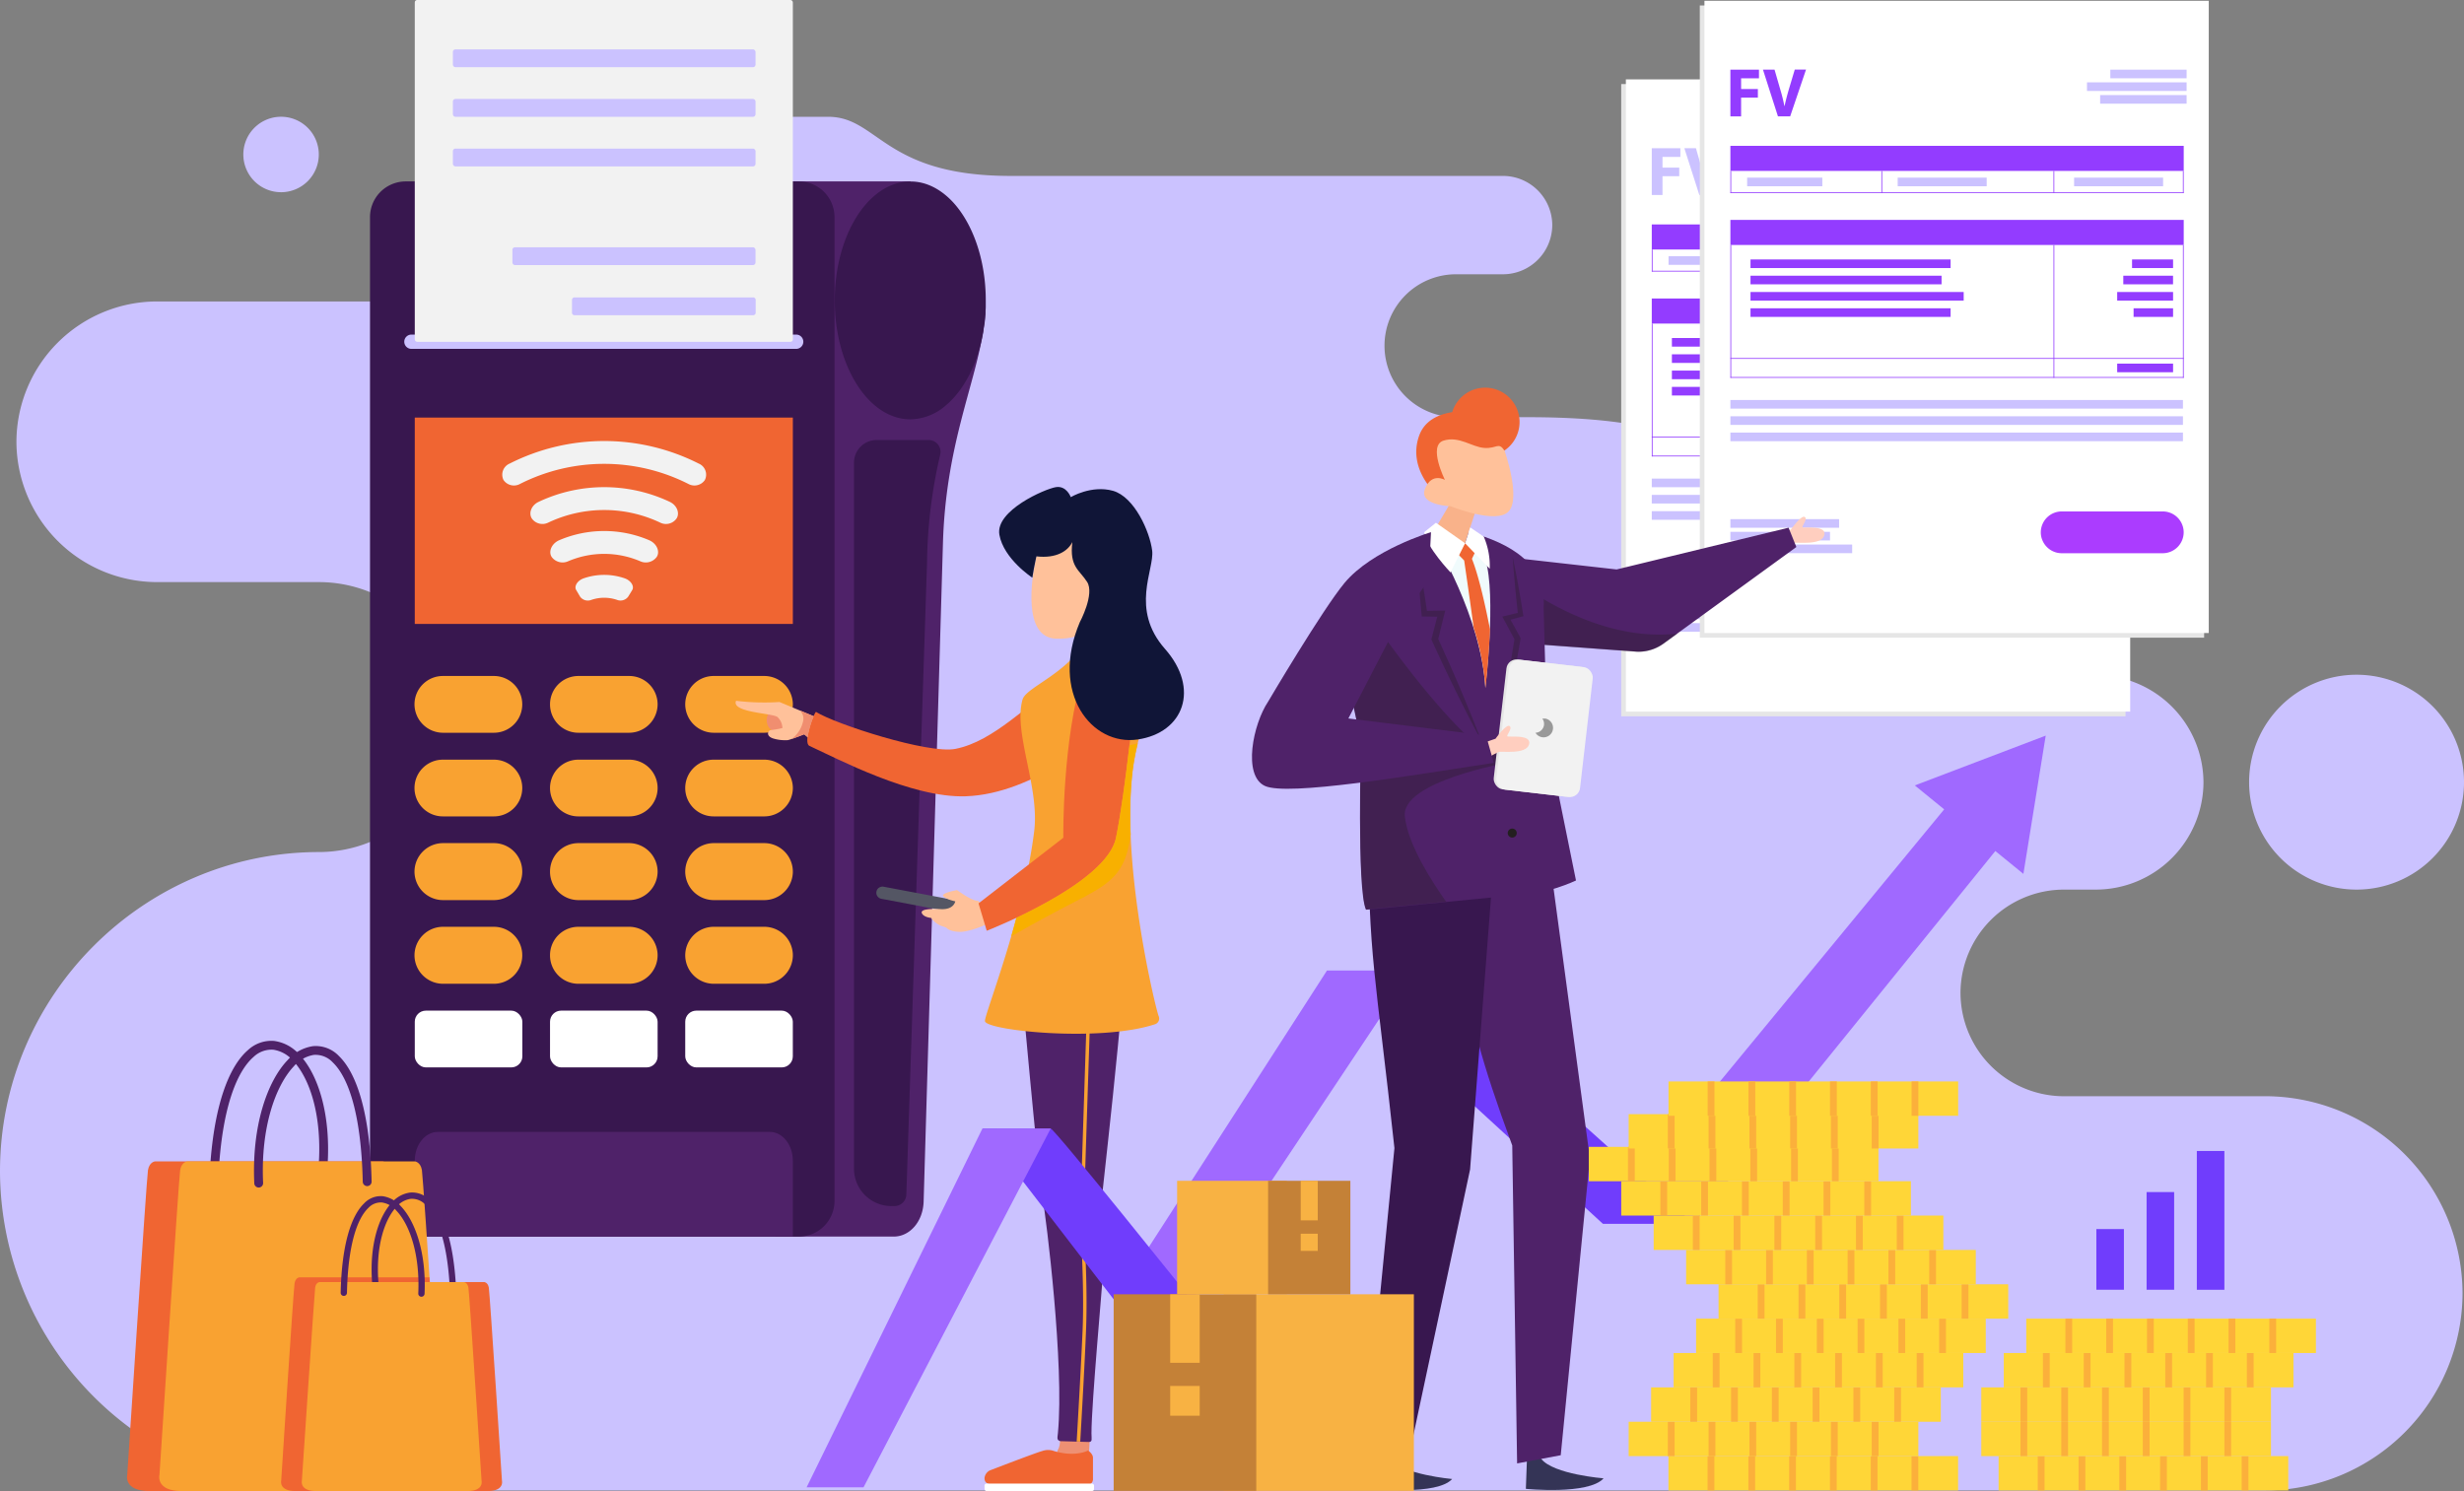<svg xmlns="http://www.w3.org/2000/svg" width="689.58" height="417.35" viewBox="0 0 689.58 417.35">
  <rect x="0" y="0" width="689.58" height="417.35" fill="#808080" stroke="none"/>
  <g id="jpk_v7_baner_2" data-name="jpk v7 baner 2" style="isolation: isolate">
    <g id="Layer_2" data-name="Layer 2">
      <g id="Layer_1" data-name="Layer 1">
        <path id="Path_11950" data-name="Path 11950" d="M577.61,306.83H634A55.34,55.34,0,0,1,689.17,362h0A55.34,55.34,0,0,1,634,417.18H89.35A89.6,89.6,0,0,1,0,327.83H0c0-49.14,40.21-89.34,89.35-89.34h0a37.89,37.89,0,0,0,37.77-37.78h0a37.89,37.89,0,0,0-37.77-37.78H43.88A39.39,39.39,0,0,1,4.6,123.66h0A39.39,39.39,0,0,1,43.88,84.38H150.17a15.33,15.33,0,0,0,15.29-15.29h0A15.33,15.33,0,0,0,150.17,53.8H140a10.58,10.58,0,0,1-10.55-10.55h0A10.59,10.59,0,0,1,140,32.69h91.8c14,0,15.57,16.55,50.95,16.55h137.9A13.82,13.82,0,0,1,434.42,63h0a13.82,13.82,0,0,1-13.77,13.77H407.42a20,20,0,0,0-19.95,20h0a20,20,0,0,0,19.95,20h19.9c53.74,0,61.34,14,70.75,42s58.3,30.19,58.3,30.19H586.6a30.16,30.16,0,0,1,30.07,30.07h0A30.16,30.16,0,0,1,586.6,249h-9a29,29,0,0,0-28.93,28.92h0a29,29,0,0,0,28.93,28.92ZM659.51,249a30.07,30.07,0,1,0-30.07-30.07A30.07,30.07,0,0,0,659.51,249ZM78.65,53.8A10.56,10.56,0,1,0,68.1,43.25,10.56,10.56,0,0,0,78.65,53.8Z" fill="#cbc2ff" fill-rule="evenodd"/>
        <rect id="Rectangle_3685" data-name="Rectangle 3685" width="141.14" height="176.96" transform="translate(453.71 23.53)" fill="#e6e6e6"/>
        <rect id="Rectangle_3686" data-name="Rectangle 3686" width="141.14" height="176.96" transform="translate(455.02 22.22)" fill="#fff"/>
        <rect id="Rectangle_3687" data-name="Rectangle 3687" width="126.87" height="7.02" transform="translate(462.27 62.82)" fill="#933cff"/>
        <rect id="Rectangle_3688" data-name="Rectangle 3688" width="126.65" height="2.41" transform="translate(462.27 133.96)" fill="#cbc2ff"/>
        <rect id="Rectangle_3689" data-name="Rectangle 3689" width="126.65" height="2.41" transform="translate(462.27 138.52)" fill="#cbc2ff"/>
        <rect id="Rectangle_3690" data-name="Rectangle 3690" width="126.65" height="2.41" transform="translate(462.27 143.08)" fill="#cbc2ff"/>
        <rect id="Rectangle_3691" data-name="Rectangle 3691" width="30.42" height="2.41" transform="translate(462.27 167.31)" fill="#cbc2ff"/>
        <rect id="Rectangle_3692" data-name="Rectangle 3692" width="27.88" height="2.41" transform="translate(462.27 170.86)" fill="#cbc2ff"/>
        <rect id="Rectangle_3693" data-name="Rectangle 3693" width="126.87" height="43.98" transform="translate(462.27 83.55)" fill="#fff"/>
        <rect id="Rectangle_3694" data-name="Rectangle 3694" width="34.08" height="2.41" transform="translate(462.27 174.41)" fill="#cbc2ff"/>
        <rect id="Rectangle_3695" data-name="Rectangle 3695" width="21.35" height="2.41" transform="translate(568.61 41.49)" fill="#cbc2ff"/>
        <rect id="Rectangle_3696" data-name="Rectangle 3696" width="27.88" height="2.41" transform="translate(562.07 45.05)" fill="#cbc2ff"/>
        <rect id="Rectangle_3697" data-name="Rectangle 3697" width="24.2" height="2.41" transform="translate(565.75 48.6)" fill="#cbc2ff"/>
        <rect id="Rectangle_3698" data-name="Rectangle 3698" width="21.04" height="2.41" transform="translate(466.96 71.72)" fill="#cbc2ff"/>
        <rect id="Rectangle_3699" data-name="Rectangle 3699" width="24.91" height="2.41" transform="translate(509.09 71.72)" fill="#cbc2ff"/>
        <rect id="Rectangle_3700" data-name="Rectangle 3700" width="24.91" height="2.41" transform="translate(558.46 71.72)" fill="#cbc2ff"/>
        <rect id="Rectangle_3701" data-name="Rectangle 3701" width="56" height="2.41" transform="translate(467.9 94.61)" fill="#933cff"/>
        <rect id="Rectangle_3702" data-name="Rectangle 3702" width="11.48" height="2.41" transform="translate(574.68 94.61)" fill="#933cff"/>
        <rect id="Rectangle_3703" data-name="Rectangle 3703" width="13.92" height="2.41" transform="translate(572.23 99.17)" fill="#933cff"/>
        <rect id="Rectangle_3704" data-name="Rectangle 3704" width="15.64" height="2.41" transform="translate(570.52 103.73)" fill="#933cff"/>
        <rect id="Rectangle_3705" data-name="Rectangle 3705" width="15.64" height="2.41" transform="translate(570.52 123.78)" fill="#933cff"/>
        <rect id="Rectangle_3706" data-name="Rectangle 3706" width="11.05" height="2.41" transform="translate(575.11 108.29)" fill="#933cff"/>
        <rect id="Rectangle_3707" data-name="Rectangle 3707" width="53.47" height="2.41" transform="translate(467.9 99.17)" fill="#933cff"/>
        <rect id="Rectangle_3708" data-name="Rectangle 3708" width="59.66" height="2.41" transform="translate(467.9 103.73)" fill="#933cff"/>
        <rect id="Rectangle_3709" data-name="Rectangle 3709" width="56" height="2.41" transform="translate(467.9 108.29)" fill="#933cff"/>
        <rect id="Rectangle_3710" data-name="Rectangle 3710" width="126.87" height="0.22" transform="translate(462.27 75.79)" fill="#933cff"/>
        <rect id="Rectangle_3711" data-name="Rectangle 3711" width="6.16" height="0.22" transform="translate(462.49 69.84) rotate(90)" fill="#933cff"/>
        <rect id="Rectangle_3712" data-name="Rectangle 3712" width="6.16" height="0.22" transform="translate(504.75 69.84) rotate(90)" fill="#933cff"/>
        <rect id="Rectangle_3713" data-name="Rectangle 3713" width="6.16" height="0.22" transform="translate(552.91 69.84) rotate(90)" fill="#933cff"/>
        <rect id="Rectangle_3714" data-name="Rectangle 3714" width="6.16" height="0.22" transform="translate(589.13 69.85) rotate(90)" fill="#933cff"/>
        <rect id="Rectangle_3715" data-name="Rectangle 3715" width="126.87" height="7.02" transform="translate(462.27 83.55)" fill="#933cff"/>
        <rect id="Rectangle_3716" data-name="Rectangle 3716" width="126.87" height="0.22" transform="translate(462.27 127.53)" fill="#933cff"/>
        <rect id="Rectangle_3717" data-name="Rectangle 3717" width="126.87" height="0.22" transform="translate(462.27 122.22)" fill="#933cff"/>
        <rect id="Rectangle_3718" data-name="Rectangle 3718" width="37.18" height="0.22" transform="translate(462.49 90.57) rotate(90)" fill="#933cff"/>
        <rect id="Rectangle_3719" data-name="Rectangle 3719" width="37.18" height="0.22" transform="translate(552.92 90.57) rotate(90)" fill="#933cff"/>
        <rect id="Rectangle_3720" data-name="Rectangle 3720" width="37.18" height="0.22" transform="translate(589.14 90.57) rotate(90)" fill="#933cff"/>
        <path id="Path_11951" data-name="Path 11951" d="M589.14,171a5.651,5.651,0,0,1-.35,2,5.87,5.87,0,0,1-5.5,3.88H555a5.86,5.86,0,0,1,0-11.71h28.33a5.88,5.88,0,0,1,5.81,5.83Z" fill="#ab3cff"/>
        <path id="Path_11952" data-name="Path 11952" d="M462.27,41.49h8v2.43h-5v3h4.69v2.4h-4.69v5.26h-3Z" fill="#cbc2ff"/>
        <path id="Path_11953" data-name="Path 11953" d="M475.58,54.57l-4.19-13.08h3.24L476.22,47a46.379,46.379,0,0,1,1.17,4.68h.06c.33-1.57.73-3.13,1.18-4.62l1.67-5.59h3.14L479,54.57Z" fill="#cbc2ff"/>
        <rect id="Rectangle_3721" data-name="Rectangle 3721" width="141.14" height="176.96" transform="translate(475.71 1.53)" fill="#e6e6e6"/>
        <rect id="Rectangle_3722" data-name="Rectangle 3722" width="141.14" height="176.96" transform="translate(477.01 0.22)" fill="#fff"/>
        <rect id="Rectangle_3723" data-name="Rectangle 3723" width="126.87" height="7.02" transform="translate(484.27 40.82)" fill="#933cff"/>
        <rect id="Rectangle_3724" data-name="Rectangle 3724" width="126.65" height="2.41" transform="translate(484.27 111.96)" fill="#cbc2ff"/>
        <rect id="Rectangle_3725" data-name="Rectangle 3725" width="126.65" height="2.41" transform="translate(484.27 116.52)" fill="#cbc2ff"/>
        <rect id="Rectangle_3726" data-name="Rectangle 3726" width="126.65" height="2.41" transform="translate(484.27 121.08)" fill="#cbc2ff"/>
        <rect id="Rectangle_3727" data-name="Rectangle 3727" width="30.42" height="2.41" transform="translate(484.27 145.31)" fill="#cbc2ff"/>
        <rect id="Rectangle_3728" data-name="Rectangle 3728" width="27.88" height="2.41" transform="translate(484.27 148.86)" fill="#cbc2ff"/>
        <rect id="Rectangle_3729" data-name="Rectangle 3729" width="126.87" height="43.98" transform="translate(484.27 61.55)" fill="#fff"/>
        <rect id="Rectangle_3730" data-name="Rectangle 3730" width="34.08" height="2.41" transform="translate(484.27 152.42)" fill="#cbc2ff"/>
        <rect id="Rectangle_3731" data-name="Rectangle 3731" width="21.35" height="2.41" transform="translate(590.6 19.5)" fill="#cbc2ff"/>
        <rect id="Rectangle_3732" data-name="Rectangle 3732" width="27.88" height="2.41" transform="translate(584.07 23.05)" fill="#cbc2ff"/>
        <rect id="Rectangle_3733" data-name="Rectangle 3733" width="24.2" height="2.41" transform="translate(587.75 26.61)" fill="#cbc2ff"/>
        <rect id="Rectangle_3734" data-name="Rectangle 3734" width="21.04" height="2.41" transform="translate(488.96 49.72)" fill="#cbc2ff"/>
        <rect id="Rectangle_3735" data-name="Rectangle 3735" width="24.91" height="2.41" transform="translate(531.09 49.72)" fill="#cbc2ff"/>
        <rect id="Rectangle_3736" data-name="Rectangle 3736" width="24.91" height="2.41" transform="translate(580.46 49.72)" fill="#cbc2ff"/>
        <rect id="Rectangle_3737" data-name="Rectangle 3737" width="56" height="2.41" transform="translate(489.9 72.62)" fill="#933cff"/>
        <rect id="Rectangle_3738" data-name="Rectangle 3738" width="11.48" height="2.41" transform="translate(596.68 72.62)" fill="#933cff"/>
        <rect id="Rectangle_3739" data-name="Rectangle 3739" width="13.92" height="2.41" transform="translate(594.23 77.17)" fill="#933cff"/>
        <rect id="Rectangle_3740" data-name="Rectangle 3740" width="15.64" height="2.41" transform="translate(592.52 81.73)" fill="#933cff"/>
        <rect id="Rectangle_3741" data-name="Rectangle 3741" width="15.64" height="2.41" transform="translate(592.52 101.78)" fill="#933cff"/>
        <rect id="Rectangle_3742" data-name="Rectangle 3742" width="11.05" height="2.41" transform="translate(597.11 86.29)" fill="#933cff"/>
        <rect id="Rectangle_3743" data-name="Rectangle 3743" width="53.47" height="2.41" transform="translate(489.9 77.17)" fill="#933cff"/>
        <rect id="Rectangle_3744" data-name="Rectangle 3744" width="59.66" height="2.41" transform="translate(489.9 81.73)" fill="#933cff"/>
        <rect id="Rectangle_3745" data-name="Rectangle 3745" width="56" height="2.41" transform="translate(489.9 86.29)" fill="#933cff"/>
        <rect id="Rectangle_3746" data-name="Rectangle 3746" width="126.87" height="0.22" transform="translate(484.27 53.79)" fill="#933cff"/>
        <rect id="Rectangle_3747" data-name="Rectangle 3747" width="6.16" height="0.22" transform="translate(484.49 47.85) rotate(90)" fill="#933cff"/>
        <rect id="Rectangle_3748" data-name="Rectangle 3748" width="6.16" height="0.22" transform="translate(526.75 47.85) rotate(90)" fill="#933cff"/>
        <rect id="Rectangle_3749" data-name="Rectangle 3749" width="6.16" height="0.22" transform="translate(574.91 47.85) rotate(90)" fill="#933cff"/>
        <rect id="Rectangle_3750" data-name="Rectangle 3750" width="6.16" height="0.22" transform="translate(611.13 47.85) rotate(90)" fill="#933cff"/>
        <rect id="Rectangle_3751" data-name="Rectangle 3751" width="126.87" height="7.02" transform="translate(484.27 61.55)" fill="#933cff"/>
        <rect id="Rectangle_3752" data-name="Rectangle 3752" width="126.87" height="0.22" transform="translate(484.27 105.53)" fill="#933cff"/>
        <rect id="Rectangle_3753" data-name="Rectangle 3753" width="126.87" height="0.22" transform="translate(484.27 100.22)" fill="#933cff"/>
        <rect id="Rectangle_3754" data-name="Rectangle 3754" width="37.18" height="0.22" transform="translate(484.49 68.57) rotate(90)" fill="#933cff"/>
        <rect id="Rectangle_3755" data-name="Rectangle 3755" width="37.18" height="0.22" transform="translate(574.92 68.57) rotate(90)" fill="#933cff"/>
        <rect id="Rectangle_3756" data-name="Rectangle 3756" width="37.18" height="0.22" transform="translate(611.14 68.57) rotate(90)" fill="#933cff"/>
        <path id="Path_11954" data-name="Path 11954" d="M611.13,149a5.87,5.87,0,0,1-5.85,5.85H577a5.86,5.86,0,0,1-5.3-3.38,5.7,5.7,0,0,1-.56-2.47,5.87,5.87,0,0,1,5.86-5.85h28.32a5.86,5.86,0,0,1,5.81,5.85Z" fill="#ab3cff"/>
        <path id="Path_11955" data-name="Path 11955" d="M484.27,19.5h8v2.42h-5v3h4.69v2.4h-4.69v5.26h-3Z" fill="#933cff"/>
        <path id="Path_11956" data-name="Path 11956" d="M497.58,32.57,493.39,19.5h3.24l1.59,5.5a46.853,46.853,0,0,1,1.16,4.67h.06c.33-1.57.74-3.12,1.18-4.62l1.67-5.58h3.15L501,32.57Z" fill="#933cff"/>
        <path id="Path_11957" data-name="Path 11957" d="M254.79,50.78H217V346.12h33.12c4.5,0,8.2-4.18,8.37-9.81l5.4-184.1c.76-27,8.62-43.48,11.18-59a8.161,8.161,0,0,0,.15-1.09c.16-1,.29-1.9.4-2.85.05-.48.08-1,.13-1.46v-.6c0-.42.06-.83.07-1.27V84.08Z" fill="#4f2269"/>
        <path id="Path_11958" data-name="Path 11958" d="M233.55,60.78V336.13a10,10,0,0,1-10,10h-110a10,10,0,0,1-10-10V60.78a10,10,0,0,1,10-10h110a10,10,0,0,1,10,10Z" fill="#38174f"/>
        <path id="Path_11959" data-name="Path 11959" d="M138.25,205.1H124a8,8,0,0,1-8-7.95h0a7.94,7.94,0,0,1,8-7.94h14.22a7.93,7.93,0,0,1,7.94,7.94h0A7.94,7.94,0,0,1,138.25,205.1Z" fill="#f9a231"/>
        <path id="Path_11960" data-name="Path 11960" d="M176.09,205.1H161.87a7.94,7.94,0,0,1-7.94-7.95h0a7.93,7.93,0,0,1,7.94-7.94h14.22a7.94,7.94,0,0,1,7.95,7.94h0A8,8,0,0,1,176.09,205.1Z" fill="#f9a231"/>
        <path id="Path_11961" data-name="Path 11961" d="M213.94,205.1H199.72a8,8,0,0,1-7.95-7.95h0a7.94,7.94,0,0,1,7.95-7.94h14.22a8,8,0,0,1,7.95,7.94h0A8,8,0,0,1,213.94,205.1Z" fill="#f9a231"/>
        <path id="Path_11962" data-name="Path 11962" d="M138.25,228.51H124a7.94,7.94,0,0,1-8-7.94h0a7.94,7.94,0,0,1,8-7.94h14.22a7.93,7.93,0,0,1,7.94,7.94h0a7.93,7.93,0,0,1-7.91,7.94Z" fill="#f9a231"/>
        <path id="Path_11963" data-name="Path 11963" d="M176.09,228.51H161.87a7.93,7.93,0,0,1-7.94-7.94h0a7.93,7.93,0,0,1,7.94-7.94h14.22a7.94,7.94,0,0,1,7.95,7.94h0a7.94,7.94,0,0,1-7.95,7.94Z" fill="#f9a231"/>
        <path id="Path_11964" data-name="Path 11964" d="M213.94,228.51H199.72a7.94,7.94,0,0,1-7.95-7.94h0a7.94,7.94,0,0,1,7.95-7.94h14.22a8,8,0,0,1,7.95,7.94h0A8,8,0,0,1,213.94,228.51Z" fill="#f9a231"/>
        <path id="Path_11965" data-name="Path 11965" d="M138.25,251.94H124a8,8,0,0,1-8-7.95h0a8,8,0,0,1,8-8h14.22a7.94,7.94,0,0,1,7.94,8h0A7.94,7.94,0,0,1,138.25,251.94Z" fill="#f9a231"/>
        <path id="Path_11966" data-name="Path 11966" d="M176.09,251.94H161.87a7.94,7.94,0,0,1-7.94-7.95h0a7.94,7.94,0,0,1,7.94-8h14.22a8,8,0,0,1,7.95,8h0A8,8,0,0,1,176.09,251.94Z" fill="#f9a231"/>
        <path id="Path_11967" data-name="Path 11967" d="M213.94,251.94H199.72a8,8,0,0,1-7.95-7.95h0a8,8,0,0,1,7.95-8h14.22a8,8,0,0,1,7.95,8h0A8,8,0,0,1,213.94,251.94Z" fill="#f9a231"/>
        <path id="Path_11968" data-name="Path 11968" d="M138.25,275.36H124a8,8,0,0,1-8-7.95h0a8,8,0,0,1,8-8h14.22a7.94,7.94,0,0,1,7.94,8h0a7.94,7.94,0,0,1-7.91,7.95Z" fill="#f9a231"/>
        <path id="Path_11969" data-name="Path 11969" d="M176.09,275.36H161.87a7.94,7.94,0,0,1-7.94-7.95h0a7.94,7.94,0,0,1,7.94-8h14.22a8,8,0,0,1,7.95,8h0A8,8,0,0,1,176.09,275.36Z" fill="#f9a231"/>
        <path id="Path_11970" data-name="Path 11970" d="M213.94,275.36H199.72a8,8,0,0,1-7.95-7.95h0a8,8,0,0,1,7.95-8h14.22a8,8,0,0,1,7.95,8h0A8,8,0,0,1,213.94,275.36Z" fill="#f9a231"/>
        <rect id="Rectangle_3757" data-name="Rectangle 3757" width="30.11" height="15.89" rx="3.1" transform="translate(116.08 282.88)" fill="#fff"/>
        <rect id="Rectangle_3758" data-name="Rectangle 3758" width="30.11" height="15.89" rx="3.1" transform="translate(153.93 282.88)" fill="#fff"/>
        <rect id="Rectangle_3759" data-name="Rectangle 3759" width="30.11" height="15.89" rx="3.1" transform="translate(191.77 282.88)" fill="#fff"/>
        <rect id="Rectangle_3760" data-name="Rectangle 3760" width="105.81" height="57.76" transform="translate(116.08 116.88)" fill="#f06532"/>
        <path id="Path_11971" data-name="Path 11971" d="M222.82,97.65H115.14a2,2,0,0,1-2-2h0a2,2,0,0,1,2-2H222.82a2,2,0,0,1,2,2h0A2,2,0,0,1,222.82,97.65Z" fill="#cbc2ff"/>
        <rect id="Rectangle_3761" data-name="Rectangle 3761" width="105.81" height="95.67" rx="0.65" transform="translate(116.08)" fill="#f2f2f2"/>
        <path id="Path_11972" data-name="Path 11972" d="M221.89,324.9v21.22H116.08V324.9c0-4.45,2.88-8.07,6.41-8.07h93C219,316.83,221.89,320.45,221.89,324.9Z" fill="#4f2269"/>
        <path id="Path_11973" data-name="Path 11973" d="M275.88,84.08v1.86c0,.44-.06.85-.07,1.27v.6c-.05.5-.08,1-.13,1.46a27.941,27.941,0,0,1-.4,2.85,8.156,8.156,0,0,1-.15,1.09c-1.57,8.69-5.34,15.94-10.31,20.16a15.43,15.43,0,0,1-10.06,4c-11.68,0-21.14-14.9-21.14-33.27s9.46-33.3,21.14-33.3h.1c4.29,0,8.27,2.07,11.59,5.52C272.09,62.25,275.88,72.46,275.88,84.08Z" fill="#38174f"/>
        <path id="Path_11974" data-name="Path 11974" d="M249.43,337.58h.89a3.33,3.33,0,0,0,3.33-3.22l5.79-176.76a139.221,139.221,0,0,1,3.69-30.36,3.32,3.32,0,0,0-3.25-4.08H245.3a6.34,6.34,0,0,0-6.3,6.34V327.11a10.46,10.46,0,0,0,10.43,10.47Z" fill="#38174f"/>
        <rect id="Rectangle_3762" data-name="Rectangle 3762" width="84.71" height="4.99" rx="0.71" transform="translate(126.74 13.82)" fill="#cbc2ff"/>
        <rect id="Rectangle_3763" data-name="Rectangle 3763" width="84.71" height="4.99" rx="0.71" transform="translate(126.74 27.7)" fill="#cbc2ff"/>
        <rect id="Rectangle_3764" data-name="Rectangle 3764" width="84.71" height="4.99" rx="0.71" transform="translate(126.74 41.59)" fill="#cbc2ff"/>
        <path id="Path_11975" data-name="Path 11975" d="M160.78,83.24h50a.71.71,0,0,1,.71.71v3.57a.71.71,0,0,1-.71.71h-50a.7.7,0,0,1-.7-.7V83.95a.71.71,0,0,1,.7-.71Z" fill="#cbc2ff"/>
        <rect id="Rectangle_3765" data-name="Rectangle 3765" width="68.04" height="4.99" rx="0.71" transform="translate(143.4 69.21)" fill="#cbc2ff"/>
        <path id="Path_11976" data-name="Path 11976" d="M192.64,135.45a52.17,52.17,0,0,0-47.1,0,3.53,3.53,0,0,1-4.63-1.1h0a3.37,3.37,0,0,1,1.74-4.6,58.57,58.57,0,0,1,52.88,0,3.36,3.36,0,0,1,1.74,4.6h0a3.53,3.53,0,0,1-4.63,1.1Z" fill="#f2f2f2"/>
        <path id="Path_11977" data-name="Path 11977" d="M184.72,146.26a36.6,36.6,0,0,0-31.25,0,3.64,3.64,0,0,1-4.65-1.16h0c-.92-1.5-.11-3.68,1.92-4.63a43,43,0,0,1,36.71,0c2,.95,2.84,3.13,1.91,4.63h0a3.62,3.62,0,0,1-4.64,1.16Z" fill="#f2f2f2"/>
        <path id="Path_11978" data-name="Path 11978" d="M179.14,157.08a25.69,25.69,0,0,0-20.1,0,3.79,3.79,0,0,1-4.67-1.22h0c-.93-1.49,0-3.74,2.17-4.67a32.07,32.07,0,0,1,25.1,0c2.19.93,3.11,3.18,2.17,4.67h0A3.78,3.78,0,0,1,179.14,157.08Z" fill="#f2f2f2"/>
        <path id="Path_11979" data-name="Path 11979" d="M172.72,167.92a11.15,11.15,0,0,0-7.26,0,2.67,2.67,0,0,1-3.09-.88l-1.11-1.88c-.63-1,.25-2.65,2.11-3.29a17.52,17.52,0,0,1,11.44,0c1.86.64,2.75,2.31,2.12,3.29L175.81,167a2.67,2.67,0,0,1-3.09.92Z" fill="#f2f2f2"/>
        <path id="Path_11980" data-name="Path 11980" d="M215.62,199.27c-1.29.68-1.57,3.46.06,4.9,1.86,1.63,5.66.73,5.37-.52C221,203.25,216.86,198.63,215.62,199.27Z" fill="#f08e70" fill-rule="evenodd"/>
        <path id="Path_11981" data-name="Path 11981" d="M206,196.15a65.57,65.57,0,0,0,12.15.34l13,5.42-2.89,6.36-3.2-2.74s-3.55,1.42-4.6,1.64a11.73,11.73,0,0,1-4.11-.48c-2.22-.75-1.31-2.31-.68-2.33a24.251,24.251,0,0,0,3.3-.58,4.32,4.32,0,0,0-1.42-3.11C216.16,199.61,204.55,199.43,206,196.15Z" fill="#ffc19a" fill-rule="evenodd"/>
        <path id="Path_11982" data-name="Path 11982" d="M247.28,248.19l26.51,5a1.74,1.74,0,0,1,1.38,2h0a1.74,1.74,0,0,1-2,1.38l-26.52-5a1.72,1.72,0,0,1-1.37-2h0a1.73,1.73,0,0,1,2-1.38Z" fill="#545664" fill-rule="evenodd"/>
        <path id="Path_11983" data-name="Path 11983" d="M273.71,252.14c-1.64,0-4.4-2-5.89-3,0,0-4.59.8-3.82,1.71s3.35,1.44,3.35,1.44-.39,2.37-4,2.18-5.93.14-5.31,1.23,2.53,1.22,2.53,1.22a6.829,6.829,0,0,0,2.68,2.18c1.44.48,1.58.54,1.58.54s.67,1.09,3.68,1.19,9.67-2.67,9.72-3.77S273.71,252.14,273.71,252.14Z" fill="#ffc19a" fill-rule="evenodd"/>
        <path id="Path_11984" data-name="Path 11984" d="M297,191.32c-9.47,5.5-18.62,16.11-29.6,18.29-7.63,1.51-33.73-7-39-10.33-.44-.29-3.82,8.6-1.87,9.49,7.72,3.54,28.56,14.63,43.75,14.11,19.44-.67,37.37-17.28,37.71-17.4,1.84-.66-10.75-2.46-10.92-4S300.21,190.92,297,191.32Z" fill="#f06532" fill-rule="evenodd"/>
        <path id="Path_11985" data-name="Path 11985" d="M303.44,399.7l-6.86,1.41s.48,3.19-.56,4.76,5.63,4.12,5.63,4.12l3.15-4,.19-3.17Z" fill="#ee9073" fill-rule="evenodd"/>
        <path id="Path_11986" data-name="Path 11986" d="M290.63,261.7l-5.2,9.43s5.11,57,6.27,63.62,6.18,47.34,4.37,66.36c-.14,1.42-.37,1.95.64,2.27l7.94.23c1.18,0,.81-.76.81-2.44,0-8.42,3.07-41.33,3.3-46.13.25-5.2-1-10.17-1.17-11.7s8.09-69.53,7.19-80S290.63,261.7,290.63,261.7Z" fill="#4f2269" fill-rule="evenodd"/>
        <path id="Path_11987" data-name="Path 11987" d="M301.32,403.51h1c.56-9.59,1.32-23.15,1.63-31.46.38-9.81-.14-20.28-.45-26.56-.13-2.6-.22-4.48-.2-5.27.07-2.72,2.21-68.22,2.21-68.41a.48.48,0,0,0-.47-.5.49.49,0,0,0-.5.47c0,.19-2.13,65.62-2.21,68.42,0,.83.07,2.72.2,5.34.31,6.27.83,16.72.46,26.48C302.64,380.33,301.88,393.92,301.32,403.51Z" fill="#f9a231" fill-rule="evenodd"/>
        <path id="Path_11988" data-name="Path 11988" d="M300.14,168.34l-2.23,6.15a5.06,5.06,0,0,1,3,5.42c-.45,4.13,3.07,4.76,3.07,4.76s7-7.37,6.94-8.13S311.92,168.3,300.14,168.34Z" fill="#ee9073" fill-rule="evenodd"/>
        <path id="Path_11989" data-name="Path 11989" d="M295.52,178.77c-9.42-.36-6.79-17-5.61-22.44,1.48-6.94,7.84-10.36,7.84-10.36,4.19.39,9.59.95,10.91,3.23C313.37,157.36,313.44,179.44,295.52,178.77Z" fill="#ffc19a" fill-rule="evenodd"/>
        <path id="Path_11990" data-name="Path 11990" d="M286.17,195.81c-2.63,9.28,4.81,24.49,3.26,36.85-3,24.2-13.93,51.22-13.78,53.14.19,2.64,32.15,6,47.61.88a1.67,1.67,0,0,0,1-2.28c-.72-1.65-10.18-40.37-7.48-67,1.26-12.49,5.77-20.83,6.4-25.35.71-5.12-.28-6.82-1.7-8.87-4.39-6.33-12.95-12.77-17-4.88C299.21,188.47,287.17,192.26,286.17,195.81Z" fill="#f9a231" fill-rule="evenodd"/>
        <path id="Path_11991" data-name="Path 11991" d="M303.32,187.8c-6.12,19.14-5.74,46.69-5.74,46.69l-23.73,18.37,2.3,7.66s33.49-13,36.17-26,5.54-42.1,5.54-42.1Z" fill="#f06532" fill-rule="evenodd"/>
        <path id="Path_11992" data-name="Path 11992" d="M279.06,415.66h25.31a1.64,1.64,0,0,0,1.51-1.77V408c0-1.08-1.36-2-1.36-2s-3.69,2.05-10,0a4.9,4.9,0,0,0-2.77.12c-1.84.48-14.74,5.46-14.74,5.46a2.71,2.71,0,0,0-1.48,2.09C275.54,415,276.17,415.6,279.06,415.66Z" fill="#f06532" fill-rule="evenodd"/>
        <rect id="Rectangle_3766" data-name="Rectangle 3766" width="30.65" height="2.08" rx="0.54" transform="translate(275.53 415.26)" fill="#fff"/>
        <path id="Path_11993" data-name="Path 11993" d="M300.11,151.73c-1.25,2.5-4.45,4.64-10.05,4-.06.21-.11.42-.15.64-.41,1.9-.74,3.7-1,5.32,0,0-8-5.21-9.22-12s12.8-12.86,15.81-13.34,4.17,2.8,4.17,2.8,5.77-3.45,11.78-1.78,10.34,11.42,11,16.75-6.26,16.35,3.58,27.5,5.28,23.45-7.62,25.36S293.8,194,302.19,174.17c0,0,4.23-7.88,2.05-11.29S299.26,158.67,300.11,151.73Z" fill="#101537" fill-rule="evenodd"/>
        <path id="Path_11994" data-name="Path 11994" d="M224.76,201.84a8.25,8.25,0,0,1-2,3.91,7.77,7.77,0,0,1-1.2,1.09c.51-.17,1.1-.38,1.64-.59,1-.37,1.86-.72,1.86-.72l1,.82a17.909,17.909,0,0,1,.5-2.46,25.709,25.709,0,0,1,1.19-3.42l-3.85-1.61a5.3,5.3,0,0,1,.78,1.28,3.13,3.13,0,0,1,.08,1.7Z" fill="#f08e70" fill-rule="evenodd"/>
        <path id="Path_11995" data-name="Path 11995" d="M304.36,250.53c7.57-4,10.49-7.48,11.81-15.26.1-.57.19-1.17.27-1.79h0a116.289,116.289,0,0,1,.37-16.08,67,67,0,0,1,1.23-7.67c.13-.57.26-1.13.4-1.68a15.792,15.792,0,0,1-2.35.53,7.371,7.371,0,0,1-.11.93c-1,8.69-2.37,18.7-3.66,25a10.7,10.7,0,0,1-.41,1.41c-1,2.69-3.22,5.36-6.09,7.9-6,5.31-14.9,10-21.37,13.09q-.72,2.64-1.44,5.15c4.06-2.29,9.32-5.21,14.63-8,1.95-1,3.91-2.05,5.83-3Z" fill="#f8b000" fill-rule="evenodd"/>
        <path id="Path_11996" data-name="Path 11996" d="M559.75,236.56,473.98,342.52H448.56l96.6-117.27Z" fill="#a069ff"/>
        <path id="Path_11997" data-name="Path 11997" d="M572.52,205.9l-36.64,13.94,30.39,24.76Z" fill="#a069ff"/>
        <path id="Path_11998" data-name="Path 11998" d="M473.98,342.52l-78.95-70.85H371.36l77.2,70.85Z" fill="#703dfc"/>
        <path id="Path_11999" data-name="Path 11999" d="M395.03,271.67l-61.45,92.29H311.92l59.44-92.29Z" fill="#a069ff"/>
        <path id="Path_12000" data-name="Path 12000" d="M311.92,364h21.66s-38.46-48.1-39.52-48.1H274.93Z" fill="#703dfc"/>
        <path id="Path_12001" data-name="Path 12001" d="M294.06,315.86,241.67,416.3H225.74l49.19-100.4Z" fill="#a069ff"/>
        <path id="Path_12002" data-name="Path 12002" d="M427.32,408.79l-.29,7.94s17.58,1.75,21.75-2.94c0,0-14-1.1-17.43-5.43S427.32,408.79,427.32,408.79Z" fill="#343456"/>
        <path id="Path_12003" data-name="Path 12003" d="M423.22,320.62c-17.25-46.59-15.49-57.53-10-92l20.32,10.84,11.41,84.76-8.16,83.1-12.21,2.29Z" fill="#4f2269"/>
        <path id="Path_12004" data-name="Path 12004" d="M385,408.74l-.39,7.94s17.57,1.95,21.79-2.7c0,0-14-1.25-17.36-5.62S385,408.74,385,408.74Z" fill="#343456"/>
        <path id="Path_12005" data-name="Path 12005" d="M390.25,321.36c-5.24-48.54-7.36-53.77-7.27-89.44l35.07,9.21-6.63,86.2L394,409l-12.4.92Z" fill="#38174f"/>
        <path id="Path_12006" data-name="Path 12006" d="M425.27,118.13a9.63,9.63,0,0,0-18.85-2.77c-3.85.61-7.74,2.34-9.26,6.6-3.41,9.54,5.18,16.74,5.18,16.74l16.31-11.43a9.63,9.63,0,0,0,6.62-9.14Z" fill="#f06532"/>
        <path id="Path_12007" data-name="Path 12007" d="M501.17,148.25s2.88-4.08,3.87-3.57-.8,2.55-.6,2.9,6.95-.73,6.11,2.25-7.78,1.8-8.6,2.16-2.17,1.18-2.17,1.18l-1.26-4Z" fill="#ffcebf"/>
        <path id="Path_12008" data-name="Path 12008" d="M420.68,155.82l31.75,3.57,48.13-11.69,2.17,5.41-37.15,27a11.94,11.94,0,0,1-7.39,2.29l-34.82-2.57,3.95-3c-4.51-1-8.84-2.13-11.82-3C403.91,170.43,420.68,155.82,420.68,155.82Z" fill="#4f2269"/>
        <path id="Path_12009" data-name="Path 12009" d="M423.37,179.88l3.95-3c-4.51-1-8.84-2.13-11.82-3a7.48,7.48,0,0,1-2.32-1.1l5.65-14.45s24.15,22.07,50.66,19l-3.91,2.84a11.94,11.94,0,0,1-7.39,2.29Z" fill="#231f20" opacity="0.31" style="mix-blend-mode: overlay;isolation: isolate"/>
        <path id="Path_12010" data-name="Path 12010" d="M374.9,179.43l6,28.2s-1.24,41.23,1.38,47c0,.07,42.19-4.12,42.19-4.12,8.13,0,16.59-4.06,16.59-4.06L433,206.67l-1-36.59c.91-12.24-9.47-18.05-20.58-21.07l-6.64-1.38-6.1,1.83Z" fill="#4f2269"/>
        <path id="Path_12011" data-name="Path 12011" d="M413.08,142.69,410,152.06s-6.09-.48-8.84-3.21l4.88-8.28Z" fill="#f9b28a"/>
        <path id="Path_12012" data-name="Path 12012" d="M421.09,126.19s4.6,13.14,1.15,16.93S406,141.7,406,141.7s-9.07-.25-7.19-4.91,5.57-2.46,5.57-2.46-4.81-9.62-.4-11,7.94,1.84,11.48,2.05S419.37,123.58,421.09,126.19Z" fill="#ffc19a"/>
        <path id="Path_12013" data-name="Path 12013" d="M384.73,174.5s18.4,26.71,31.16,36c.78.57,8.4-2.4,9.13-2,1.33.78.67,3.82-3.15,5,0,0-29.79,5.23-28.71,15,.87,7.93,7.53,18.17,11.55,23.88-11,1.08-22.38,2.2-22.39,2.16-2.62-5.76-1.38-47-1.38-47l-5.15-24.07Z" fill="#231f20" opacity="0.31" style="mix-blend-mode: overlay;isolation: isolate"/>
        <path id="Path_12014" data-name="Path 12014" d="M401.51,151.45s13.05,21.12,14.18,41.13c0,0,3.14-25.74,0-36.08L410,152.06Z" fill="#f0fbfc"/>
        <path id="Path_12015" data-name="Path 12015" d="M417,176.18c-1.11-5.7-3.06-14.79-5.05-19.73l-1.9-1.16-.29,1.55s1.45,9.82,2.66,18.84a71,71,0,0,1,3.3,16.9S416.63,184.86,417,176.18Z" fill="#f06532"/>
        <path id="Path_12016" data-name="Path 12016" d="M413.08,154.03l-1.16,2.42-2.19.39-2.25-2.3,2.54-2.48h1.29Z" fill="#f06532"/>
        <path id="Path_12017" data-name="Path 12017" d="M411.46,147.63l3.79,2.57a20.86,20.86,0,0,1,1.67,9l-6.9-7.14Z" fill="#fff"/>
        <path id="Path_12018" data-name="Path 12018" d="M420.85,199.05c.29-2.27.59-4.54.92-6.81s.68-4.53,1-6.8l1.07-6.51-2.93-5.47-.46-.87.94-.23,3.38-.82-.38-3.46L424,164c-.14-1.36-.24-2.73-.36-4.09s-.23-2.73-.31-4.1c.29,1.34.55,2.68.81,4s.52,2.69.75,4l.7,4,.66,4.06.1.6-.61.17-3,.82,2.66,4.84.14.25v.27l-1.18,6.77c-.43,2.25-.83,4.51-1.28,6.75s-.91,4.49-1.38,6.74-1,4.48-1.54,6.7C420.3,203.61,420.6,201.33,420.85,199.05Z" fill="#231f20" opacity="0.31" style="mix-blend-mode: overlay;isolation: isolate"/>
        <path id="Path_12019" data-name="Path 12019" d="M421.87,214.8a1.27,1.27,0,1,1-1.26-1.26,1.27,1.27,0,0,1,1.26,1.26Z" fill="#231f20"/>
        <path id="Path_12020" data-name="Path 12020" d="M424.48,233.18a1.26,1.26,0,1,1-.373-.895,1.27,1.27,0,0,1,.373.895Z" fill="#231f20"/>
        <path id="Path_12021" data-name="Path 12021" d="M411.72,200.11q-1.47-3.63-3-7.23c-1-2.41-2.08-4.78-3.12-7.18l-3.1-6.85,1.69-6.85.28-1.09h-1.13l-4,.07-.57-3.91-.73-4.61c-.23-1.54-.52-3.07-.79-4.61s-.53-3.07-.84-4.6c.06,1.56.16,3.12.27,4.67s.19,3.11.33,4.66l.39,4.65.44,4.64.07.69h.73l3.6.06-1.59,6.08-.08.3.14.29,3.3,7.1c1.14,2.35,2.24,4.72,3.41,7.06s2.32,4.68,3.51,7,2.4,4.65,3.68,6.93C413.67,205,412.67,202.55,411.72,200.11Z" fill="#231f20" opacity="0.31" style="mix-blend-mode: overlay;isolation: isolate"/>
        <path id="Path_12022" data-name="Path 12022" d="M401.86,146.32l8.16,5.74-4.08,8.15s-6.68-7-7.35-11.25Z" fill="#fff"/>
        <rect id="Rectangle_3767" data-name="Rectangle 3767" width="23.6" height="36.61" rx="2.85" transform="matrix(0.993, 0.115, -0.115, 0.993, 421.926, 184.263)" fill="#e6e6e6"/>
        <rect id="Rectangle_3768" data-name="Rectangle 3768" width="23.6" height="36.61" rx="2.85" transform="matrix(0.993, 0.115, -0.115, 0.993, 422.642, 184.345)" fill="#f2f2f2"/>
        <path id="Path_12023" data-name="Path 12023" d="M432.31,201.15a3,3,0,0,0-.67,0,2.47,2.47,0,0,1,.47,1.74,2.51,2.51,0,0,1-2.39,2.21,2.65,2.65,0,1,0,2.59-4Z" fill="#999"/>
        <path id="Path_12024" data-name="Path 12024" d="M418.55,206.76s2.89-4.08,3.88-3.56-.81,2.55-.61,2.89,6.95-.71,6.11,2.26-7.79,1.79-8.6,2.15-2.18,1.18-2.18,1.18l-1.26-4Z" fill="#ffcebf"/>
        <path id="Path_12025" data-name="Path 12025" d="M354.89,196.4s15.17-25.74,21.39-33.23c7.74-9.31,24.2-14.21,24.2-14.21l-.68,13.48L390.88,175l-13.52,26.1,38.53,4.77,2.16,7.65c-23.81,3.65-57.77,9.38-64.06,6.46S350.69,202.65,354.89,196.4Z" fill="#4f2269"/>
        <rect id="Rectangle_3769" data-name="Rectangle 3769" width="81.07" height="9.62" transform="translate(466.93 407.56)" fill="#ffd637"/>
        <rect id="Rectangle_3770" data-name="Rectangle 3770" width="1.9" height="9.62" transform="translate(489.3 407.56)" fill="#fbb03b"/>
        <rect id="Rectangle_3771" data-name="Rectangle 3771" width="1.9" height="9.62" transform="translate(477.89 407.56)" fill="#fbb03b"/>
        <rect id="Rectangle_3772" data-name="Rectangle 3772" width="1.9" height="9.62" transform="translate(500.72 407.56)" fill="#fbb03b"/>
        <rect id="Rectangle_3773" data-name="Rectangle 3773" width="1.9" height="9.62" transform="translate(512.13 407.56)" fill="#fbb03b"/>
        <rect id="Rectangle_3774" data-name="Rectangle 3774" width="1.9" height="9.62" transform="translate(534.96 407.56)" fill="#fbb03b"/>
        <rect id="Rectangle_3775" data-name="Rectangle 3775" width="1.9" height="9.62" transform="translate(523.55 407.56)" fill="#fbb03b"/>
        <rect id="Rectangle_3776" data-name="Rectangle 3776" width="81.07" height="9.62" transform="translate(455.8 397.95)" fill="#ffd637"/>
        <rect id="Rectangle_3777" data-name="Rectangle 3777" width="1.9" height="9.62" transform="translate(478.17 397.95)" fill="#fbb03b"/>
        <rect id="Rectangle_3778" data-name="Rectangle 3778" width="1.9" height="9.62" transform="translate(466.76 397.95)" fill="#fbb03b"/>
        <rect id="Rectangle_3779" data-name="Rectangle 3779" width="1.9" height="9.62" transform="translate(489.59 397.95)" fill="#fbb03b"/>
        <rect id="Rectangle_3780" data-name="Rectangle 3780" width="1.9" height="9.62" transform="translate(501 397.95)" fill="#fbb03b"/>
        <rect id="Rectangle_3781" data-name="Rectangle 3781" width="1.9" height="9.62" transform="translate(523.83 397.95)" fill="#fbb03b"/>
        <rect id="Rectangle_3782" data-name="Rectangle 3782" width="1.9" height="9.62" transform="translate(512.41 397.95)" fill="#fbb03b"/>
        <rect id="Rectangle_3783" data-name="Rectangle 3783" width="81.07" height="9.62" transform="translate(462.09 388.33)" fill="#ffd637"/>
        <rect id="Rectangle_3784" data-name="Rectangle 3784" width="1.9" height="9.62" transform="translate(484.46 388.33)" fill="#fbb03b"/>
        <rect id="Rectangle_3785" data-name="Rectangle 3785" width="1.9" height="9.62" transform="translate(473.05 388.33)" fill="#fbb03b"/>
        <rect id="Rectangle_3786" data-name="Rectangle 3786" width="1.9" height="9.62" transform="translate(495.88 388.33)" fill="#fbb03b"/>
        <rect id="Rectangle_3787" data-name="Rectangle 3787" width="1.9" height="9.62" transform="translate(507.29 388.33)" fill="#fbb03b"/>
        <rect id="Rectangle_3788" data-name="Rectangle 3788" width="1.9" height="9.62" transform="translate(530.12 388.33)" fill="#fbb03b"/>
        <rect id="Rectangle_3789" data-name="Rectangle 3789" width="1.9" height="9.62" transform="translate(518.7 388.33)" fill="#fbb03b"/>
        <rect id="Rectangle_3790" data-name="Rectangle 3790" width="81.07" height="9.62" transform="translate(468.38 378.71)" fill="#ffd637"/>
        <rect id="Rectangle_3791" data-name="Rectangle 3791" width="1.9" height="9.62" transform="translate(490.75 378.71)" fill="#fbb03b"/>
        <rect id="Rectangle_3792" data-name="Rectangle 3792" width="1.9" height="9.62" transform="translate(479.34 378.71)" fill="#fbb03b"/>
        <rect id="Rectangle_3793" data-name="Rectangle 3793" width="1.9" height="9.62" transform="translate(502.17 378.71)" fill="#fbb03b"/>
        <rect id="Rectangle_3794" data-name="Rectangle 3794" width="1.9" height="9.62" transform="translate(513.58 378.71)" fill="#fbb03b"/>
        <rect id="Rectangle_3795" data-name="Rectangle 3795" width="1.9" height="9.62" transform="translate(536.41 378.71)" fill="#fbb03b"/>
        <rect id="Rectangle_3796" data-name="Rectangle 3796" width="1.9" height="9.62" transform="translate(525 378.71)" fill="#fbb03b"/>
        <rect id="Rectangle_3797" data-name="Rectangle 3797" width="81.07" height="9.62" transform="translate(474.67 369.09)" fill="#ffd637"/>
        <rect id="Rectangle_3798" data-name="Rectangle 3798" width="1.9" height="9.62" transform="translate(497.04 369.09)" fill="#fbb03b"/>
        <rect id="Rectangle_3799" data-name="Rectangle 3799" width="1.9" height="9.62" transform="translate(485.63 369.09)" fill="#fbb03b"/>
        <rect id="Rectangle_3800" data-name="Rectangle 3800" width="1.9" height="9.62" transform="translate(508.46 369.09)" fill="#fbb03b"/>
        <rect id="Rectangle_3801" data-name="Rectangle 3801" width="1.9" height="9.62" transform="translate(519.87 369.09)" fill="#fbb03b"/>
        <rect id="Rectangle_3802" data-name="Rectangle 3802" width="1.9" height="9.62" transform="translate(542.7 369.09)" fill="#fbb03b"/>
        <rect id="Rectangle_3803" data-name="Rectangle 3803" width="1.9" height="9.62" transform="translate(531.29 369.09)" fill="#fbb03b"/>
        <rect id="Rectangle_3804" data-name="Rectangle 3804" width="81.07" height="9.62" transform="translate(480.96 359.48)" fill="#ffd637"/>
        <rect id="Rectangle_3805" data-name="Rectangle 3805" width="1.9" height="9.62" transform="translate(503.34 359.48)" fill="#fbb03b"/>
        <rect id="Rectangle_3806" data-name="Rectangle 3806" width="1.9" height="9.62" transform="translate(491.92 359.48)" fill="#fbb03b"/>
        <rect id="Rectangle_3807" data-name="Rectangle 3807" width="1.9" height="9.62" transform="translate(514.75 359.48)" fill="#fbb03b"/>
        <rect id="Rectangle_3808" data-name="Rectangle 3808" width="1.9" height="9.62" transform="translate(526.16 359.48)" fill="#fbb03b"/>
        <rect id="Rectangle_3809" data-name="Rectangle 3809" width="1.9" height="9.62" transform="translate(548.99 359.48)" fill="#fbb03b"/>
        <rect id="Rectangle_3810" data-name="Rectangle 3810" width="1.9" height="9.62" transform="translate(537.58 359.48)" fill="#fbb03b"/>
        <rect id="Rectangle_3811" data-name="Rectangle 3811" width="81.07" height="9.62" transform="translate(559.33 407.56)" fill="#ffd637"/>
        <rect id="Rectangle_3812" data-name="Rectangle 3812" width="1.9" height="9.62" transform="translate(581.71 407.56)" fill="#fbb03b"/>
        <rect id="Rectangle_3813" data-name="Rectangle 3813" width="1.9" height="9.62" transform="translate(570.29 407.56)" fill="#fbb03b"/>
        <rect id="Rectangle_3814" data-name="Rectangle 3814" width="1.9" height="9.62" transform="translate(593.12 407.56)" fill="#fbb03b"/>
        <rect id="Rectangle_3815" data-name="Rectangle 3815" width="1.9" height="9.62" transform="translate(604.53 407.56)" fill="#fbb03b"/>
        <rect id="Rectangle_3816" data-name="Rectangle 3816" width="1.9" height="9.62" transform="translate(627.36 407.56)" fill="#fbb03b"/>
        <rect id="Rectangle_3817" data-name="Rectangle 3817" width="1.9" height="9.62" transform="translate(615.95 407.56)" fill="#fbb03b"/>
        <rect id="Rectangle_3818" data-name="Rectangle 3818" width="81.07" height="9.62" transform="translate(554.49 397.95)" fill="#ffd637"/>
        <rect id="Rectangle_3819" data-name="Rectangle 3819" width="1.9" height="9.62" transform="translate(576.87 397.95)" fill="#fbb03b"/>
        <rect id="Rectangle_3820" data-name="Rectangle 3820" width="1.9" height="9.62" transform="translate(565.45 397.95)" fill="#fbb03b"/>
        <rect id="Rectangle_3821" data-name="Rectangle 3821" width="1.9" height="9.62" transform="translate(588.28 397.95)" fill="#fbb03b"/>
        <rect id="Rectangle_3822" data-name="Rectangle 3822" width="1.9" height="9.62" transform="translate(599.69 397.95)" fill="#fbb03b"/>
        <rect id="Rectangle_3823" data-name="Rectangle 3823" width="1.9" height="9.62" transform="translate(622.52 397.95)" fill="#fbb03b"/>
        <rect id="Rectangle_3824" data-name="Rectangle 3824" width="1.9" height="9.62" transform="translate(611.11 397.95)" fill="#fbb03b"/>
        <rect id="Rectangle_3825" data-name="Rectangle 3825" width="81.07" height="9.62" transform="translate(554.49 388.33)" fill="#ffd637"/>
        <rect id="Rectangle_3826" data-name="Rectangle 3826" width="1.9" height="9.62" transform="translate(576.87 388.33)" fill="#fbb03b"/>
        <rect id="Rectangle_3827" data-name="Rectangle 3827" width="1.9" height="9.62" transform="translate(565.45 388.33)" fill="#fbb03b"/>
        <rect id="Rectangle_3828" data-name="Rectangle 3828" width="1.9" height="9.62" transform="translate(588.28 388.33)" fill="#fbb03b"/>
        <rect id="Rectangle_3829" data-name="Rectangle 3829" width="1.9" height="9.62" transform="translate(599.69 388.33)" fill="#fbb03b"/>
        <rect id="Rectangle_3830" data-name="Rectangle 3830" width="1.9" height="9.62" transform="translate(622.52 388.33)" fill="#fbb03b"/>
        <rect id="Rectangle_3831" data-name="Rectangle 3831" width="1.9" height="9.62" transform="translate(611.11 388.33)" fill="#fbb03b"/>
        <rect id="Rectangle_3832" data-name="Rectangle 3832" width="81.07" height="9.62" transform="translate(560.78 378.71)" fill="#ffd637"/>
        <rect id="Rectangle_3833" data-name="Rectangle 3833" width="1.9" height="9.62" transform="translate(583.16 378.71)" fill="#fbb03b"/>
        <rect id="Rectangle_3834" data-name="Rectangle 3834" width="1.9" height="9.62" transform="translate(571.74 378.71)" fill="#fbb03b"/>
        <rect id="Rectangle_3835" data-name="Rectangle 3835" width="1.9" height="9.62" transform="translate(594.57 378.71)" fill="#fbb03b"/>
        <rect id="Rectangle_3836" data-name="Rectangle 3836" width="1.9" height="9.62" transform="translate(605.98 378.71)" fill="#fbb03b"/>
        <rect id="Rectangle_3837" data-name="Rectangle 3837" width="1.9" height="9.62" transform="translate(628.81 378.71)" fill="#fbb03b"/>
        <rect id="Rectangle_3838" data-name="Rectangle 3838" width="1.9" height="9.62" transform="translate(617.4 378.71)" fill="#fbb03b"/>
        <rect id="Rectangle_3839" data-name="Rectangle 3839" width="81.07" height="9.62" transform="translate(567.07 369.09)" fill="#ffd637"/>
        <rect id="Rectangle_3840" data-name="Rectangle 3840" width="1.9" height="9.62" transform="translate(589.45 369.09)" fill="#fbb03b"/>
        <rect id="Rectangle_3841" data-name="Rectangle 3841" width="1.9" height="9.62" transform="translate(578.03 369.09)" fill="#fbb03b"/>
        <rect id="Rectangle_3842" data-name="Rectangle 3842" width="1.9" height="9.62" transform="translate(600.86 369.09)" fill="#fbb03b"/>
        <rect id="Rectangle_3843" data-name="Rectangle 3843" width="1.9" height="9.62" transform="translate(612.28 369.09)" fill="#fbb03b"/>
        <rect id="Rectangle_3844" data-name="Rectangle 3844" width="1.9" height="9.62" transform="translate(635.1 369.09)" fill="#fbb03b"/>
        <rect id="Rectangle_3845" data-name="Rectangle 3845" width="1.9" height="9.62" transform="translate(623.69 369.09)" fill="#fbb03b"/>
        <rect id="Rectangle_3846" data-name="Rectangle 3846" width="81.07" height="9.62" transform="translate(471.88 349.86)" fill="#ffd637"/>
        <rect id="Rectangle_3847" data-name="Rectangle 3847" width="1.9" height="9.62" transform="translate(494.26 349.86)" fill="#fbb03b"/>
        <rect id="Rectangle_3848" data-name="Rectangle 3848" width="1.9" height="9.62" transform="translate(482.84 349.86)" fill="#fbb03b"/>
        <rect id="Rectangle_3849" data-name="Rectangle 3849" width="1.9" height="9.62" transform="translate(505.67 349.86)" fill="#fbb03b"/>
        <rect id="Rectangle_3850" data-name="Rectangle 3850" width="1.9" height="9.62" transform="translate(517.08 349.86)" fill="#fbb03b"/>
        <rect id="Rectangle_3851" data-name="Rectangle 3851" width="1.9" height="9.62" transform="translate(539.91 349.86)" fill="#fbb03b"/>
        <rect id="Rectangle_3852" data-name="Rectangle 3852" width="1.9" height="9.62" transform="translate(528.5 349.86)" fill="#fbb03b"/>
        <rect id="Rectangle_3853" data-name="Rectangle 3853" width="81.07" height="9.62" transform="translate(462.8 340.24)" fill="#ffd637"/>
        <rect id="Rectangle_3854" data-name="Rectangle 3854" width="1.9" height="9.62" transform="translate(485.18 340.24)" fill="#fbb03b"/>
        <rect id="Rectangle_3855" data-name="Rectangle 3855" width="1.9" height="9.62" transform="translate(473.76 340.24)" fill="#fbb03b"/>
        <rect id="Rectangle_3856" data-name="Rectangle 3856" width="1.9" height="9.62" transform="translate(496.59 340.24)" fill="#fbb03b"/>
        <rect id="Rectangle_3857" data-name="Rectangle 3857" width="1.9" height="9.62" transform="translate(508.01 340.24)" fill="#fbb03b"/>
        <rect id="Rectangle_3858" data-name="Rectangle 3858" width="1.9" height="9.62" transform="translate(530.83 340.24)" fill="#fbb03b"/>
        <rect id="Rectangle_3859" data-name="Rectangle 3859" width="1.9" height="9.62" transform="translate(519.42 340.24)" fill="#fbb03b"/>
        <rect id="Rectangle_3860" data-name="Rectangle 3860" width="81.07" height="9.62" transform="translate(453.72 330.62)" fill="#ffd637"/>
        <rect id="Rectangle_3861" data-name="Rectangle 3861" width="1.9" height="9.62" transform="translate(476.1 330.62)" fill="#fbb03b"/>
        <rect id="Rectangle_3862" data-name="Rectangle 3862" width="1.9" height="9.62" transform="translate(464.68 330.62)" fill="#fbb03b"/>
        <rect id="Rectangle_3863" data-name="Rectangle 3863" width="1.9" height="9.62" transform="translate(487.51 330.62)" fill="#fbb03b"/>
        <rect id="Rectangle_3864" data-name="Rectangle 3864" width="1.9" height="9.62" transform="translate(498.93 330.62)" fill="#fbb03b"/>
        <rect id="Rectangle_3865" data-name="Rectangle 3865" width="1.9" height="9.62" transform="translate(521.75 330.62)" fill="#fbb03b"/>
        <rect id="Rectangle_3866" data-name="Rectangle 3866" width="1.9" height="9.62" transform="translate(510.34 330.62)" fill="#fbb03b"/>
        <rect id="Rectangle_3867" data-name="Rectangle 3867" width="81.07" height="9.62" transform="translate(444.64 321.01)" fill="#ffd637"/>
        <rect id="Rectangle_3868" data-name="Rectangle 3868" width="1.9" height="9.62" transform="translate(467.02 321.01)" fill="#fbb03b"/>
        <rect id="Rectangle_3869" data-name="Rectangle 3869" width="1.9" height="9.62" transform="translate(455.61 321.01)" fill="#fbb03b"/>
        <rect id="Rectangle_3870" data-name="Rectangle 3870" width="1.9" height="9.62" transform="translate(478.43 321.01)" fill="#fbb03b"/>
        <rect id="Rectangle_3871" data-name="Rectangle 3871" width="1.9" height="9.62" transform="translate(489.85 321.01)" fill="#fbb03b"/>
        <rect id="Rectangle_3872" data-name="Rectangle 3872" width="1.9" height="9.62" transform="translate(512.68 321.01)" fill="#fbb03b"/>
        <rect id="Rectangle_3873" data-name="Rectangle 3873" width="1.9" height="9.62" transform="translate(501.26 321.01)" fill="#fbb03b"/>
        <rect id="Rectangle_3874" data-name="Rectangle 3874" width="81.07" height="9.62" transform="translate(455.8 311.85)" fill="#ffd637"/>
        <rect id="Rectangle_3875" data-name="Rectangle 3875" width="1.9" height="9.62" transform="translate(478.17 311.85)" fill="#fbb03b"/>
        <rect id="Rectangle_3876" data-name="Rectangle 3876" width="1.9" height="9.62" transform="translate(466.76 311.85)" fill="#fbb03b"/>
        <rect id="Rectangle_3877" data-name="Rectangle 3877" width="1.9" height="9.62" transform="translate(489.59 311.85)" fill="#fbb03b"/>
        <rect id="Rectangle_3878" data-name="Rectangle 3878" width="1.9" height="9.62" transform="translate(501 311.85)" fill="#fbb03b"/>
        <rect id="Rectangle_3879" data-name="Rectangle 3879" width="1.9" height="9.62" transform="translate(523.83 311.85)" fill="#fbb03b"/>
        <rect id="Rectangle_3880" data-name="Rectangle 3880" width="1.9" height="9.62" transform="translate(512.41 311.85)" fill="#fbb03b"/>
        <rect id="Rectangle_3881" data-name="Rectangle 3881" width="81.07" height="9.62" transform="translate(466.95 302.7)" fill="#ffd637"/>
        <rect id="Rectangle_3882" data-name="Rectangle 3882" width="1.9" height="9.62" transform="translate(489.33 302.7)" fill="#fbb03b"/>
        <rect id="Rectangle_3883" data-name="Rectangle 3883" width="1.9" height="9.62" transform="translate(477.91 302.7)" fill="#fbb03b"/>
        <rect id="Rectangle_3884" data-name="Rectangle 3884" width="1.9" height="9.62" transform="translate(500.74 302.7)" fill="#fbb03b"/>
        <rect id="Rectangle_3885" data-name="Rectangle 3885" width="1.9" height="9.62" transform="translate(512.15 302.7)" fill="#fbb03b"/>
        <rect id="Rectangle_3886" data-name="Rectangle 3886" width="1.9" height="9.62" transform="translate(534.98 302.7)" fill="#fbb03b"/>
        <rect id="Rectangle_3887" data-name="Rectangle 3887" width="1.9" height="9.62" transform="translate(523.57 302.7)" fill="#fbb03b"/>
        <path id="Path_12026" data-name="Path 12026" d="M61.16,328.84a1.241,1.241,0,0,1-2.48-.12c1-19.19,5.4-30.18,10.66-34.75a9.61,9.61,0,0,1,7.38-2.61,11.46,11.46,0,0,1,7,3.75c5.28,5.47,9,16.84,7.91,31.66a1.24,1.24,0,1,1-2.47-.18c1.06-14.08-2.37-24.73-7.22-29.77a9.06,9.06,0,0,0-5.45-3,7.27,7.27,0,0,0-5.51,2C66.16,300,62.1,310.42,61.16,328.84Z" fill="#4f2269" fill-rule="evenodd"/>
        <path id="Path_12027" data-name="Path 12027" d="M43.41,325.07s-1.61.12-2,2.46-5.8,85.25-5.8,85.25-1.17,4.57,6.24,4.57h66.77c7.41,0,6.24-4.57,6.24-4.57s-5.41-82.91-5.8-85.25-2-2.46-2-2.46Z" fill="#f06532" fill-rule="evenodd"/>
        <path id="Path_12028" data-name="Path 12028" d="M52.42,325.07s-1.61.12-2,2.46-5.79,85.25-5.79,85.25-1.17,4.57,6.24,4.57h66.76c7.42,0,6.25-4.57,6.25-4.57s-5.41-82.91-5.8-85.25-2-2.46-2-2.46Z" fill="#f9a231" fill-rule="evenodd"/>
        <path id="Path_12029" data-name="Path 12029" d="M82.7,417.35h34.92c7.42,0,6.25-4.57,6.25-4.57s-2-30.68-3.66-55.24H83.75s-1,.07-1.3,1.59-3.75,55.26-3.75,55.26S77.94,417.33,82.7,417.35Z" fill="#f06532" fill-rule="evenodd"/>
        <path id="Path_12030" data-name="Path 12030" d="M104,330.75a1.24,1.24,0,0,1-2.48,0c-.41-18.56-3.91-29.06-8.36-33.35a6.59,6.59,0,0,0-5.34-2.13,9.41,9.41,0,0,0-5.58,3.18C77,304,72.94,315.8,73.63,331a1.24,1.24,0,1,1-2.47.11c-.72-15.95,3.63-28.44,9.32-34.37a11.77,11.77,0,0,1,7.11-3.92,8.93,8.93,0,0,1,7.31,2.81C99.76,300.36,103.59,311.44,104,330.75Z" fill="#4f2269" fill-rule="evenodd"/>
        <path id="Path_12031" data-name="Path 12031" d="M125.87,360.5a.88.88,0,0,0,1.75-.09c-.7-13.66-3.84-21.5-7.58-24.75a6.86,6.86,0,0,0-5.26-1.86,8.13,8.13,0,0,0-5,2.67c-3.77,3.9-6.44,12-5.64,22.55a.882.882,0,1,0,1.76-.13c-.76-10,1.69-17.61,5.15-21.2a6.4,6.4,0,0,1,3.87-2.13,5.13,5.13,0,0,1,3.93,1.43C122.3,340,125.19,347.38,125.87,360.5Z" fill="#4f2269" fill-rule="evenodd"/>
        <path id="Path_12032" data-name="Path 12032" d="M135.53,358.85s1,.07,1.27,1.55,3.68,54.06,3.68,54.06.74,2.89-4,2.89H94.2c-4.7,0-4-2.89-4-2.89s3.42-52.57,3.67-54.06,1.27-1.55,1.27-1.55Z" fill="#f06532" fill-rule="evenodd"/>
        <path id="Path_12033" data-name="Path 12033" d="M129.82,358.85s1,.07,1.27,1.55,3.68,54.06,3.68,54.06.74,2.89-4,2.89H88.48c-4.69,0-4-2.89-4-2.89S88,361.89,88.2,360.4s1.27-1.55,1.27-1.55Z" fill="#f9a231" fill-rule="evenodd"/>
        <path id="Path_12034" data-name="Path 12034" d="M95.34,361.85a.88.88,0,1,0,1.76,0c.29-13.23,2.79-20.7,6-23.76a4.71,4.71,0,0,1,3.81-1.51,6.61,6.61,0,0,1,4,2.26c3.77,3.92,6.64,12.33,6.15,23.18a.881.881,0,1,0,1.76.07c.51-11.36-2.59-20.25-6.64-24.47a8.41,8.41,0,0,0-5.06-2.8,6.39,6.39,0,0,0-5.21,2C98.37,340.21,95.64,348.1,95.34,361.85Z" fill="#4f2269" fill-rule="evenodd"/>
        <rect id="Rectangle_3888" data-name="Rectangle 3888" width="53.21" height="55.03" transform="translate(342.48 362.27)" fill="#f8b243"/>
        <rect id="Rectangle_3889" data-name="Rectangle 3889" width="39.91" height="55.03" transform="translate(311.67 362.27)" fill="#c48137"/>
        <rect id="Rectangle_3890" data-name="Rectangle 3890" width="8.26" height="19.18" transform="translate(327.49 362.27)" fill="#f8b243"/>
        <rect id="Rectangle_3891" data-name="Rectangle 3891" width="8.26" height="8.33" transform="translate(327.49 387.93)" fill="#f8b243"/>
        <rect id="Rectangle_3892" data-name="Rectangle 3892" width="30.71" height="31.76" transform="translate(329.43 330.51)" fill="#f8b243"/>
        <rect id="Rectangle_3893" data-name="Rectangle 3893" width="23.03" height="31.76" transform="translate(354.89 330.51)" fill="#c48137"/>
        <rect id="Rectangle_3894" data-name="Rectangle 3894" width="4.77" height="11.07" transform="translate(364.02 330.51)" fill="#f8b243"/>
        <rect id="Rectangle_3895" data-name="Rectangle 3895" width="4.77" height="4.81" transform="translate(364.02 345.32)" fill="#f8b243"/>
        <rect id="Rectangle_3896" data-name="Rectangle 3896" width="7.71" height="38.85" transform="translate(614.81 322.16)" fill="#703dfc"/>
        <rect id="Rectangle_3897" data-name="Rectangle 3897" width="7.71" height="27.34" transform="translate(600.75 333.66)" fill="#703dfc"/>
        <rect id="Rectangle_3898" data-name="Rectangle 3898" width="7.71" height="16.98" transform="translate(586.69 344.02)" fill="#703dfc"/>
      </g>
    </g>
  </g>
</svg>
